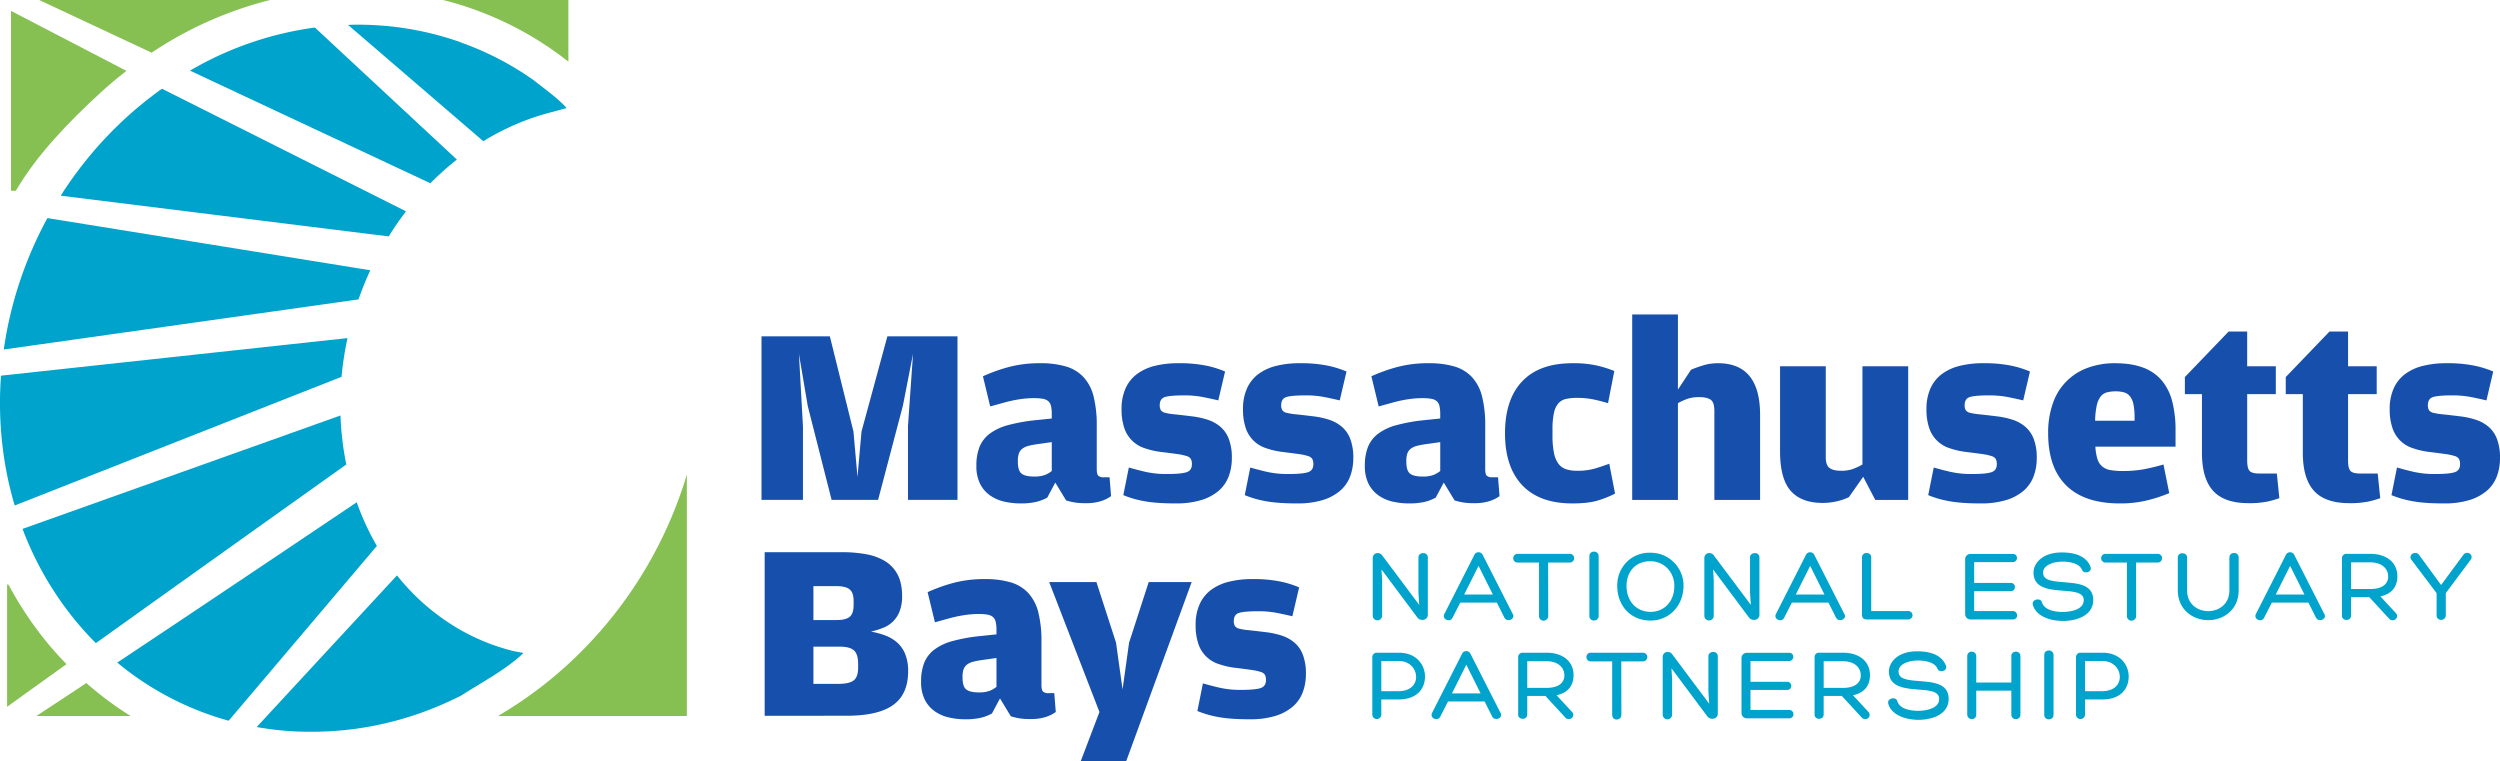 <svg xmlns="http://www.w3.org/2000/svg" xmlns:xlink="http://www.w3.org/1999/xlink" width="1776.377" height="541.084" viewBox="0 0 1776.377 541.084">
  <defs>
    <clipPath id="clip-path">
      <rect id="Rectangle_1" data-name="Rectangle 1" width="1776.377" height="541.084" fill="none"/>
    </clipPath>
  </defs>
  <g id="Group_3" data-name="Group 3" transform="translate(0 -0.001)">
    <path id="Path_1" data-name="Path 1" d="M89.157,39.378h48.564L154.5,107.041l2.858,32.317,2.852-32.317L178.6,39.378h49.814V155.6H193.239v-52.49l3.575-51.234-7.143,36.6L172,155.6H138.965L122.008,88.834,115.757,51.88l2.858,51.592V155.6H89.157Z" transform="translate(451.931 199.603)" fill="#1750ac"/>
    <g id="Group_2" data-name="Group 2" transform="translate(0 0.001)">
      <g id="Group_1" data-name="Group 1" clip-path="url(#clip-path)">
        <path id="Path_2" data-name="Path 2" d="M145.559,142.148a50.32,50.32,0,0,1-11.695-1.341,28.232,28.232,0,0,1-10-4.461,22.311,22.311,0,0,1-6.967-8.217,28.026,28.026,0,0,1-2.585-12.763,35.852,35.852,0,0,1,2.227-13.388,22.193,22.193,0,0,1,7.228-9.37,37.893,37.893,0,0,1,12.951-6.069,120.856,120.856,0,0,1,19.19-3.484l11.962-1.25V78.77a25.159,25.159,0,0,0-.54-5.8,6.444,6.444,0,0,0-1.96-3.484,8,8,0,0,0-3.927-1.693,36.481,36.481,0,0,0-6.251-.449,65.027,65.027,0,0,0-6.779.358q-3.4.355-7.052,1.068t-7.859,1.875q-4.2,1.165-9.37,2.591l-5.177-21.423A117.978,117.978,0,0,1,137.433,45.2a85.29,85.29,0,0,1,22.231-2.676,63.318,63.318,0,0,1,18.3,2.318,27.807,27.807,0,0,1,12.5,7.592A31.479,31.479,0,0,1,197.6,66.183a83.013,83.013,0,0,1,2.233,20.8V117.69c0,2.5.382,4.1,1.159,4.819a5.561,5.561,0,0,0,3.835,1.074h4.109l1.074,13.388a25.905,25.905,0,0,1-6.7,3.393,34.193,34.193,0,0,1-11.513,1.6,41.6,41.6,0,0,1-13.746-1.96l-7.677-12.678-5.717,10.712a32.435,32.435,0,0,1-7.944,3.041,48.35,48.35,0,0,1-11.155,1.068m9.637-19.105a21.251,21.251,0,0,0,7.944-1.159,18.923,18.923,0,0,0,4.734-2.767V98.585l-10,1.426a55.787,55.787,0,0,0-6.6,1.25,12.164,12.164,0,0,0-4.376,2.051,7.351,7.351,0,0,0-2.409,3.393,16.241,16.241,0,0,0-.71,5.268v.534q0,6.436,2.676,8.484t8.745,2.051" transform="translate(579.463 215.559)" fill="#1750ac"/>
        <path id="Path_3" data-name="Path 3" d="M169.873,142.148q-14.283,0-22.941-1.693a70,70,0,0,1-14.371-4.2l3.927-19.633q4.825,1.429,11.6,3.034a67.034,67.034,0,0,0,15.354,1.6q10,0,13.928-1.244T181.3,114.3a7.789,7.789,0,0,0-.716-3.66,5.127,5.127,0,0,0-3.034-2.142,39.046,39.046,0,0,0-6.694-1.432q-4.379-.619-11.695-1.517a56.732,56.732,0,0,1-11.786-2.761,22.328,22.328,0,0,1-14.189-14.462A40.5,40.5,0,0,1,131.311,75.2a35.379,35.379,0,0,1,2.858-14.82A25.83,25.83,0,0,1,142.29,50.2a35.552,35.552,0,0,1,12.678-5.8,67.319,67.319,0,0,1,16.514-1.875,95.418,95.418,0,0,1,20.264,1.784,70.761,70.761,0,0,1,13.121,4.109L200.048,68.95q-5.18-1.247-11.07-2.409a69.422,69.422,0,0,0-13.388-1.165q-9.113,0-13.127,1.074t-4.012,5.893a6.614,6.614,0,0,0,.8,3.569,5.082,5.082,0,0,0,3.125,1.875,44.627,44.627,0,0,0,6.785,1.074q4.452.446,11.6,1.335a59.983,59.983,0,0,1,11.513,2.409,27.166,27.166,0,0,1,9.195,5,21.449,21.449,0,0,1,6.069,8.745,36.96,36.96,0,0,1,2.142,13.485,36.6,36.6,0,0,1-2.318,13.3,25.157,25.157,0,0,1-7.228,10.178,34.65,34.65,0,0,1-12.411,6.518,60.767,60.767,0,0,1-17.855,2.318" transform="translate(665.61 215.559)" fill="#1750ac"/>
        <path id="Path_4" data-name="Path 4" d="M184.091,142.148q-14.283,0-22.941-1.693a70,70,0,0,1-14.371-4.2l3.927-19.633q4.825,1.429,11.6,3.034a67.035,67.035,0,0,0,15.354,1.6q10,0,13.928-1.244t3.927-5.717a7.79,7.79,0,0,0-.716-3.66,5.127,5.127,0,0,0-3.035-2.142,39.046,39.046,0,0,0-6.694-1.432q-4.379-.619-11.695-1.517a56.733,56.733,0,0,1-11.786-2.761A22.328,22.328,0,0,1,147.4,88.322,40.5,40.5,0,0,1,145.529,75.2a35.379,35.379,0,0,1,2.858-14.82,25.829,25.829,0,0,1,8.12-10.178,35.552,35.552,0,0,1,12.678-5.8A67.319,67.319,0,0,1,185.7,42.526a95.418,95.418,0,0,1,20.264,1.784,70.761,70.761,0,0,1,13.121,4.109L214.266,68.95q-5.18-1.247-11.07-2.409a69.421,69.421,0,0,0-13.388-1.165q-9.113,0-13.127,1.074t-4.012,5.893a6.614,6.614,0,0,0,.8,3.569,5.082,5.082,0,0,0,3.126,1.875,44.623,44.623,0,0,0,6.785,1.074q4.452.446,11.6,1.335A59.982,59.982,0,0,1,206.5,82.605a27.165,27.165,0,0,1,9.194,5,21.449,21.449,0,0,1,6.069,8.745,36.958,36.958,0,0,1,2.142,13.485,36.6,36.6,0,0,1-2.318,13.3,25.157,25.157,0,0,1-7.228,10.178,34.65,34.65,0,0,1-12.411,6.518,60.767,60.767,0,0,1-17.855,2.318" transform="translate(737.68 215.559)" fill="#1750ac"/>
        <path id="Path_5" data-name="Path 5" d="M191.04,142.148a50.32,50.32,0,0,1-11.695-1.341,28.231,28.231,0,0,1-10-4.461,22.31,22.31,0,0,1-6.967-8.217,28.025,28.025,0,0,1-2.585-12.763,35.852,35.852,0,0,1,2.227-13.388,22.193,22.193,0,0,1,7.228-9.37A37.9,37.9,0,0,1,182.2,86.538a120.858,120.858,0,0,1,19.19-3.484l11.962-1.25V78.77a25.159,25.159,0,0,0-.54-5.8,6.445,6.445,0,0,0-1.96-3.484,8,8,0,0,0-3.927-1.693,36.482,36.482,0,0,0-6.251-.449,65.024,65.024,0,0,0-6.779.358q-3.4.355-7.052,1.068t-7.859,1.875q-4.2,1.165-9.371,2.591L164.44,51.811A117.978,117.978,0,0,1,182.914,45.2a85.291,85.291,0,0,1,22.231-2.676,63.317,63.317,0,0,1,18.3,2.318,27.807,27.807,0,0,1,12.5,7.592,31.479,31.479,0,0,1,7.143,13.746,83.013,83.013,0,0,1,2.233,20.8V117.69c0,2.5.382,4.1,1.159,4.819a5.561,5.561,0,0,0,3.836,1.074h4.109l1.074,13.388a25.905,25.905,0,0,1-6.7,3.393,34.192,34.192,0,0,1-11.513,1.6,41.6,41.6,0,0,1-13.746-1.96l-7.677-12.678-5.717,10.712a32.436,32.436,0,0,1-7.944,3.041,48.35,48.35,0,0,1-11.155,1.068m9.637-19.105a21.25,21.25,0,0,0,7.944-1.159,18.924,18.924,0,0,0,4.734-2.767V98.585l-10,1.426a55.783,55.783,0,0,0-6.6,1.25,12.164,12.164,0,0,0-4.376,2.051,7.351,7.351,0,0,0-2.409,3.393,16.239,16.239,0,0,0-.71,5.268v.534q0,6.436,2.676,8.484t8.745,2.051" transform="translate(810.004 215.559)" fill="#1750ac"/>
        <path id="Path_6" data-name="Path 6" d="M224.054,142.148q-23.387,0-35.619-12.945T176.206,92.34q0-24.106,12.229-36.96t35.619-12.854a76.612,76.612,0,0,1,17.673,1.693,84.757,84.757,0,0,1,12.144,3.842L249.4,70.917q-5.353-1.611-10.445-2.682a56.436,56.436,0,0,0-11.513-1.068,36.891,36.891,0,0,0-7.768.716,10.079,10.079,0,0,0-5.444,3.034,15,15,0,0,0-3.216,6.785,53.5,53.5,0,0,0-1.068,11.956v4.109a61.071,61.071,0,0,0,1.068,12.587,19.087,19.087,0,0,0,3.216,7.677,11.057,11.057,0,0,0,5.444,3.842,24.741,24.741,0,0,0,7.592,1.068,44.8,44.8,0,0,0,12.939-1.608q5.271-1.6,10.087-3.393l4.109,21.247a77.04,77.04,0,0,1-11.695,4.728q-6.873,2.23-18.656,2.233" transform="translate(893.18 215.559)" fill="#1750ac"/>
        <path id="Path_7" data-name="Path 7" d="M191.1,36.819H223.59V90.2l9.285-14.1a85.756,85.756,0,0,1,8.66-3.126,35.71,35.71,0,0,1,10.621-1.517q29.814,0,29.817,36.778v60.344H249.48v-63.2q0-6.245-2.683-8.035c-1.784-1.183-4.4-1.784-7.853-1.784a26.056,26.056,0,0,0-8.478,1.159,46.354,46.354,0,0,0-6.876,3.125v68.737H191.1Z" transform="translate(968.662 186.631)" fill="#1750ac"/>
        <path id="Path_8" data-name="Path 8" d="M238.576,140q-15,0-22.583-8.569t-7.586-28.209V42.879h32.487v64.628q0,5.717,2.683,7.677t8.029,1.966a25.266,25.266,0,0,0,8.3-1.165,42.959,42.959,0,0,0,7.052-3.3V42.879h32.5v94.979h-23.4l-8.569-16.423L257.323,135.9a39.45,39.45,0,0,1-8.478,2.943A44.714,44.714,0,0,1,238.576,140" transform="translate(1056.406 217.349)" fill="#1750ac"/>
        <path id="Path_9" data-name="Path 9" d="M264.111,142.148q-14.283,0-22.941-1.693a70,70,0,0,1-14.371-4.2l3.926-19.633q4.825,1.429,11.6,3.034a67.036,67.036,0,0,0,15.354,1.6q10,0,13.928-1.244t3.927-5.717a7.792,7.792,0,0,0-.716-3.66,5.128,5.128,0,0,0-3.035-2.142,39.045,39.045,0,0,0-6.694-1.432q-4.379-.619-11.695-1.517a56.732,56.732,0,0,1-11.786-2.761,22.328,22.328,0,0,1-14.189-14.462A40.5,40.5,0,0,1,225.549,75.2a35.378,35.378,0,0,1,2.859-14.82,25.829,25.829,0,0,1,8.12-10.178,35.551,35.551,0,0,1,12.678-5.8,67.318,67.318,0,0,1,16.514-1.875,95.418,95.418,0,0,1,20.264,1.784A70.759,70.759,0,0,1,299.1,48.419L294.286,68.95q-5.18-1.247-11.07-2.409a69.42,69.42,0,0,0-13.388-1.165q-9.113,0-13.127,1.074t-4.012,5.893a6.614,6.614,0,0,0,.8,3.569,5.082,5.082,0,0,0,3.126,1.875,44.621,44.621,0,0,0,6.785,1.074q4.452.446,11.6,1.335a59.981,59.981,0,0,1,11.513,2.409,27.166,27.166,0,0,1,9.194,5,21.45,21.45,0,0,1,6.069,8.745,36.962,36.962,0,0,1,2.142,13.485,36.6,36.6,0,0,1-2.318,13.3,25.158,25.158,0,0,1-7.228,10.178,34.652,34.652,0,0,1-12.411,6.518,60.768,60.768,0,0,1-17.855,2.318" transform="translate(1143.298 215.559)" fill="#1750ac"/>
        <path id="Path_10" data-name="Path 10" d="M290.678,142.148q-25,0-37.937-12.672T239.8,92.34a62.2,62.2,0,0,1,3.392-21.423,40.592,40.592,0,0,1,24.634-25.089,54.867,54.867,0,0,1,19.463-3.3q11.789,0,20,3.125a31.622,31.622,0,0,1,13.3,9.194,37.787,37.787,0,0,1,7.4,14.905A80.88,80.88,0,0,1,330.315,90.2v11.6H273.363a35.465,35.465,0,0,0,1.511,8.927,11.24,11.24,0,0,0,3.484,5.262,12.68,12.68,0,0,0,5.893,2.506,50.994,50.994,0,0,0,8.569.619,81.224,81.224,0,0,0,15.445-1.335q6.873-1.338,13.479-3.3l4.109,20.349a102.137,102.137,0,0,1-14.377,4.819,79.259,79.259,0,0,1-20.8,2.5m10.536-58.735V81.088a45.041,45.041,0,0,0-.807-9.37,13.357,13.357,0,0,0-2.494-5.711,8.273,8.273,0,0,0-4.2-2.767,21.437,21.437,0,0,0-5.887-.716,24.227,24.227,0,0,0-6.251.716,8.288,8.288,0,0,0-4.461,2.943,16.1,16.1,0,0,0-2.773,6.342,54.428,54.428,0,0,0-1.159,10.888Z" transform="translate(1215.515 215.559)" fill="#1750ac"/>
        <path id="Path_11" data-name="Path 11" d="M300.97,160.756q-17.133,0-25.083-8.745t-7.944-26.958V83.274H255.8V71.13l31.061-32.311h13.212v24.64h20.355V83.274H300.078v47.131q0,5.362,1.608,7.319t6.961,1.966h12.5l1.79,17.5a60.743,60.743,0,0,1-8.393,2.409,64.4,64.4,0,0,1-13.57,1.159" transform="translate(1296.664 196.769)" fill="#1750ac"/>
        <path id="Path_12" data-name="Path 12" d="M312.78,160.756q-17.133,0-25.083-8.745t-7.944-26.958V83.274H267.615V71.13l31.061-32.311h13.212v24.64h20.355V83.274H311.888v47.131q0,5.362,1.608,7.319t6.961,1.966h12.5l1.79,17.5a60.742,60.742,0,0,1-8.393,2.409,64.4,64.4,0,0,1-13.57,1.159" transform="translate(1356.528 196.769)" fill="#1750ac"/>
        <path id="Path_13" data-name="Path 13" d="M318.347,142.148q-14.283,0-22.941-1.693a70,70,0,0,1-14.371-4.2l3.927-19.633q4.825,1.429,11.6,3.034a67.038,67.038,0,0,0,15.355,1.6q10,0,13.928-1.244t3.927-5.717a7.789,7.789,0,0,0-.716-3.66,5.127,5.127,0,0,0-3.034-2.142,39.047,39.047,0,0,0-6.694-1.432q-4.379-.619-11.695-1.517a56.733,56.733,0,0,1-11.786-2.761A22.328,22.328,0,0,1,281.66,88.322,40.5,40.5,0,0,1,279.785,75.2a35.378,35.378,0,0,1,2.859-14.82,25.831,25.831,0,0,1,8.12-10.178,35.552,35.552,0,0,1,12.678-5.8,67.318,67.318,0,0,1,16.514-1.875A95.419,95.419,0,0,1,340.22,44.31a70.763,70.763,0,0,1,13.121,4.109L348.522,68.95q-5.18-1.247-11.07-2.409a69.418,69.418,0,0,0-13.388-1.165q-9.113,0-13.127,1.074t-4.012,5.893a6.614,6.614,0,0,0,.8,3.569,5.081,5.081,0,0,0,3.125,1.875,44.626,44.626,0,0,0,6.785,1.074q4.451.446,11.6,1.335a59.983,59.983,0,0,1,11.513,2.409,27.166,27.166,0,0,1,9.194,5,21.449,21.449,0,0,1,6.069,8.745,36.962,36.962,0,0,1,2.142,13.485,36.591,36.591,0,0,1-2.318,13.3,25.156,25.156,0,0,1-7.228,10.178A34.651,34.651,0,0,1,336.2,139.83a60.767,60.767,0,0,1-17.855,2.318" transform="translate(1418.218 215.559)" fill="#1750ac"/>
        <path id="Path_14" data-name="Path 14" d="M89.527,64.651h55.167a93.9,93.9,0,0,1,16.872,1.426,39.575,39.575,0,0,1,13.479,4.91,24.288,24.288,0,0,1,8.927,9.559q3.214,6.063,3.21,15.172A29.266,29.266,0,0,1,185.4,106.7a20.875,20.875,0,0,1-4.734,7.234,21.109,21.109,0,0,1-6.961,4.461,59.59,59.59,0,0,1-8.66,2.676,59.734,59.734,0,0,1,9.735,2.591,27.8,27.8,0,0,1,8.478,4.819,21.967,21.967,0,0,1,5.984,8.211,31.471,31.471,0,0,1,2.227,12.587q0,16.25-10.621,23.924t-33.3,7.677H89.527Zm51.416,48.206q6.245,0,9.012-2.306t2.774-8.333V99.39q0-6.026-2.858-8.333t-9.644-2.306H124.163v24.106Zm1.25,45.347q7.319,0,10.536-2.409t3.21-9.194v-2.5q0-6.964-2.943-9.644T142.9,131.78H124.163V158.2Z" transform="translate(453.808 327.71)" fill="#1750ac"/>
        <path id="Path_15" data-name="Path 15" d="M139.085,167.421a50.322,50.322,0,0,1-11.695-1.341,28.233,28.233,0,0,1-10-4.461,22.313,22.313,0,0,1-6.967-8.217,28.027,28.027,0,0,1-2.585-12.763,35.852,35.852,0,0,1,2.227-13.388,22.194,22.194,0,0,1,7.228-9.37,37.894,37.894,0,0,1,12.951-6.069,120.853,120.853,0,0,1,19.19-3.484l11.962-1.25v-3.034a25.162,25.162,0,0,0-.54-5.8,6.445,6.445,0,0,0-1.96-3.484,8,8,0,0,0-3.927-1.693,36.487,36.487,0,0,0-6.251-.449,65.023,65.023,0,0,0-6.779.358q-3.4.355-7.052,1.068t-7.859,1.875q-4.2,1.165-9.37,2.591l-5.177-21.423a117.976,117.976,0,0,1,18.474-6.609A85.291,85.291,0,0,1,153.189,67.8a63.319,63.319,0,0,1,18.3,2.318,27.806,27.806,0,0,1,12.5,7.592,31.478,31.478,0,0,1,7.143,13.746,83.018,83.018,0,0,1,2.233,20.8v30.709c0,2.5.382,4.1,1.159,4.819a5.561,5.561,0,0,0,3.836,1.074h4.109l1.074,13.388a25.908,25.908,0,0,1-6.7,3.393,34.194,34.194,0,0,1-11.513,1.6,41.6,41.6,0,0,1-13.746-1.96L163.9,152.6l-5.717,10.712a32.437,32.437,0,0,1-7.944,3.041,48.353,48.353,0,0,1-11.155,1.068m9.638-19.105a21.251,21.251,0,0,0,7.944-1.159,18.924,18.924,0,0,0,4.734-2.767V123.858l-10,1.426a55.673,55.673,0,0,0-6.609,1.25,12.163,12.163,0,0,0-4.376,2.051,7.351,7.351,0,0,0-2.409,3.393,16.244,16.244,0,0,0-.71,5.268v.534q0,6.436,2.676,8.484t8.745,2.051" transform="translate(546.646 343.667)" fill="#1750ac"/>
        <path id="Path_16" data-name="Path 16" d="M158.543,160.455l-35.7-92.3H156.4l13.928,43.029,4.643,33.209,4.637-33.209,13.928-43.029h30.533l-46.6,127.478H145.155Z" transform="translate(622.666 345.455)" fill="#1750ac"/>
        <path id="Path_17" data-name="Path 17" d="M178.545,167.421q-14.283,0-22.941-1.693a70,70,0,0,1-14.371-4.2l3.927-19.633q4.825,1.429,11.6,3.034a67.037,67.037,0,0,0,15.354,1.6q10,0,13.928-1.244t3.927-5.717a7.808,7.808,0,0,0-.716-3.66,5.127,5.127,0,0,0-3.034-2.142,39.05,39.05,0,0,0-6.694-1.432q-4.379-.619-11.695-1.517a56.728,56.728,0,0,1-11.786-2.761A22.327,22.327,0,0,1,141.858,113.6a40.5,40.5,0,0,1-1.875-13.121,35.38,35.38,0,0,1,2.858-14.82,25.83,25.83,0,0,1,8.12-10.178,35.552,35.552,0,0,1,12.678-5.8A67.317,67.317,0,0,1,180.153,67.8a95.42,95.42,0,0,1,20.264,1.784,70.762,70.762,0,0,1,13.121,4.109L208.72,94.223q-5.18-1.247-11.07-2.409a69.425,69.425,0,0,0-13.388-1.165q-9.113,0-13.127,1.074t-4.012,5.893a6.614,6.614,0,0,0,.8,3.569,5.083,5.083,0,0,0,3.126,1.875,44.625,44.625,0,0,0,6.785,1.074q4.452.446,11.6,1.335a59.986,59.986,0,0,1,11.513,2.409,27.166,27.166,0,0,1,9.194,5,21.448,21.448,0,0,1,6.069,8.745,36.962,36.962,0,0,1,2.142,13.485,36.6,36.6,0,0,1-2.318,13.3,25.158,25.158,0,0,1-7.228,10.178A34.652,34.652,0,0,1,196.4,165.1a60.77,60.77,0,0,1-17.855,2.318" transform="translate(709.568 343.667)" fill="#1750ac"/>
        <path id="Path_18" data-name="Path 18" d="M28.456,108.714A251.836,251.836,0,0,1,2.274,69.369c-.486-.9-.831-.8-1.444-.941v86.938c10.851-7.835,24.689-17.752,42.216-30.3-5.055-5.213-9.947-10.633-14.59-16.35" transform="translate(4.207 346.855)" fill="#86c052"/>
        <path id="Path_19" data-name="Path 19" d="M4.253,103.4H71.3A239,239,0,0,1,39.8,79.973C25.858,89.21,14.109,96.942,4.253,103.4" transform="translate(21.558 405.376)" fill="#86c052"/>
        <path id="Path_20" data-name="Path 20" d="M108.394,190.074a291.463,291.463,0,0,1-50.1,37.033H192.54V55.568a299.892,299.892,0,0,1-84.146,134.506" transform="translate(295.495 281.669)" fill="#86c052"/>
        <path id="Path_21" data-name="Path 21" d="M168.688,0H4.589L84.481,37.427A269.706,269.706,0,0,1,168.688,0" transform="translate(23.261 -0.003)" fill="#86c052"/>
        <path id="Path_22" data-name="Path 22" d="M64.928,59.351c5.96-5.468,12.114-10.584,18.371-15.47L1.289,1.277V129.059l3.411.061c14.79-25.429,37.658-49.055,60.228-69.769" transform="translate(6.534 6.47)" fill="#86c052"/>
        <path id="Path_23" data-name="Path 23" d="M140.91,0H51.878A237.881,237.881,0,0,1,140.91,43.812Z" transform="translate(262.967 -0.003)" fill="#86c052"/>
        <path id="Path_24" data-name="Path 24" d="M228.567,48.645,191.7,61.8,2.638,129.229a231.185,231.185,0,0,0,36.741,64.125,222.819,222.819,0,0,0,15.367,17.042c39.794-28.469,87.787-62.717,136.952-97.747q11.935-8.5,23.93-17.048,8.73-6.218,17.054-12.144a212.192,212.192,0,0,1-4.115-34.812" transform="translate(13.372 246.576)" fill="#00a3cc"/>
        <path id="Path_25" data-name="Path 25" d="M183.9,58.808q-25.745,17.306-48.406,32.511c-51.046,34.247-90.8,60.8-121.768,81.385a212.613,212.613,0,0,0,68.245,37.98Q87.38,212.5,92.9,214.009l2.822-3.326,39.776-46.913,62.7-73.956a185.165,185.165,0,0,1-14.3-31.006" transform="translate(69.582 298.092)" fill="#00a3cc"/>
        <path id="Path_26" data-name="Path 26" d="M205.075,44.12,5.042,65.8l-4.327.467a260.928,260.928,0,0,0,4.327,70.527q2.212,10.979,5.4,21.721L205.075,81.893,242.69,67.084a226.582,226.582,0,0,1,4.224-27.5Z" transform="translate(0.001 200.657)" fill="#00a3cc"/>
        <path id="Path_27" data-name="Path 27" d="M151.6,40.986,111,3.225A238.589,238.589,0,0,0,22.243,33.849L92.327,66.682l100.72,47.186A200.5,200.5,0,0,1,211.88,97.033Z" transform="translate(112.749 16.344)" fill="#00a3cc"/>
        <path id="Path_28" data-name="Path 28" d="M212.635,121.185a148.19,148.19,0,0,1-40.292-16.514,157.073,157.073,0,0,1-42.586-37.306L52.748,150.6,37.3,167.3l-7.246,7.835a220.372,220.372,0,0,0,22.7,2.828l.1.012c6.19.443,12.369.552,18.529.5a230.267,230.267,0,0,0,57.789-7.932c3.678-1,7.337-2.063,10.973-3.241A241.315,241.315,0,0,0,175.6,152.634c13.7-8.9,31.807-18.322,44.055-30.132-.686-.158-6.336-1.147-7.016-1.317" transform="translate(152.322 341.467)" fill="#00a3cc"/>
        <path id="Path_29" data-name="Path 29" d="M202.836,53.227,31.454,25.534A277.6,277.6,0,0,0,2.8,104.922Q1.437,111.886.442,118.9l2.361-.334L202.836,90.32l49.65-7.01c2.452-6.967,5.225-13.88,8.4-20.7Z" transform="translate(2.24 129.428)" fill="#00a3cc"/>
        <path id="Path_30" data-name="Path 30" d="M169.041,55.6,79.063,10.389a270.413,270.413,0,0,0-26.072,21.1A273.688,273.688,0,0,0,7.109,86.391l161.932,20.1,71.122,8.83q5.79-9.331,12.29-17.812Z" transform="translate(36.035 52.658)" fill="#00a3cc"/>
        <path id="Path_31" data-name="Path 31" d="M119.868,15.068a217.422,217.422,0,0,0-56.241-11.6c-5.456-.382-10.918-.583-16.344-.583-2.185,0-4.358.1-6.536.164l46.1,39.642,50.014,43A177.34,177.34,0,0,1,185.7,64.949c.655-.17,9.747-2.652,10.408-2.81-6.761-7.428-15.379-13.352-23.293-19.676a212.34,212.34,0,0,0-50.008-26.248c-1.074-.376-2.063-.753-2.943-1.147" transform="translate(206.545 14.636)" fill="#00a3cc"/>
        <path id="Path_32" data-name="Path 32" d="M196.569,64.814c-1.681,0-3.386,1-3.386,2.925V92.986l.577,8.618L167.639,66.677a4.028,4.028,0,0,0-4.5-1.766,3.52,3.52,0,0,0-2.422,3.611v40.8a3.339,3.339,0,0,0,6.676,0V84.149l-.449-7.726,25.326,33.932a4.437,4.437,0,0,0,4.91,1.748,3.474,3.474,0,0,0,2.676-3.5V67.739a3,3,0,0,0-3.289-2.925" transform="translate(814.683 328.215)" fill="#00a3cc"/>
        <path id="Path_33" data-name="Path 33" d="M196.58,66.345a3.285,3.285,0,0,0-5.747.012l-21.514,42.386a2.857,2.857,0,0,0,1.566,3.86,3.729,3.729,0,0,0,1.6.364,2.855,2.855,0,0,0,2.67-1.608l5.59-10.906h25.993l5.377,10.681a3.119,3.119,0,0,0,2.78,1.736h.158a3.6,3.6,0,0,0,3.083-1.584,2.623,2.623,0,0,0-.121-2.78Zm7.319,28.36h-20.38L193.745,74.32Z" transform="translate(856.852 327.745)" fill="#00a3cc"/>
        <path id="Path_34" data-name="Path 34" d="M217.192,64.845H180.311a3.055,3.055,0,0,0-2.349.971,3.115,3.115,0,0,0-.789,2.118,3.015,3.015,0,0,0,3.138,3.089h15.172v38.022a3.165,3.165,0,0,0,3.2,3.271,3.278,3.278,0,0,0,3.338-3.271c0-6.4-.018-12.86-.036-19.324-.018-6.251-.036-12.5-.036-18.7h15.245a3.093,3.093,0,1,0,0-6.178" transform="translate(898.082 328.693)" fill="#00a3cc"/>
        <path id="Path_35" data-name="Path 35" d="M186.082,67.8v42.574a3.1,3.1,0,0,0,3.259,3.144,3.151,3.151,0,0,0,3.344-3.144V67.8c.006-4.273-6.6-4.309-6.6,0" transform="translate(943.241 327.369)" fill="#00a3cc"/>
        <path id="Path_36" data-name="Path 36" d="M216.462,64.955a30.367,30.367,0,0,0-7.72.006c-11.422,1.79-19.4,11.3-19.4,23.117,0,14.632,9.741,24.846,23.693,24.846,13.346,0,23.414-10.681,23.414-24.846a23.377,23.377,0,0,0-19.991-23.123m-3.423,41.791c-10.068,0-17.1-7.586-17.1-18.456,0-9.207,5.383-16.01,13.7-17.309a20.68,20.68,0,0,1,2.962-.206,23.533,23.533,0,0,1,3.041.2c8.412,1.372,14.28,8.49,14.28,17.315,0,10.87-6.943,18.456-16.884,18.456" transform="translate(959.786 328.019)" fill="#00a3cc"/>
        <path id="Path_37" data-name="Path 37" d="M235.393,64.814c-1.681,0-3.386,1-3.386,2.925V92.986l.576,8.618L206.463,66.677a4.033,4.033,0,0,0-4.5-1.766,3.522,3.522,0,0,0-2.415,3.611v40.8a3.338,3.338,0,0,0,6.676,0V84.149l-.449-7.726L231.1,110.355a4.437,4.437,0,0,0,4.91,1.748,3.474,3.474,0,0,0,2.676-3.5V67.739a3,3,0,0,0-3.289-2.925" transform="translate(1011.48 328.215)" fill="#00a3cc"/>
        <path id="Path_38" data-name="Path 38" d="M235.41,66.345a3.29,3.29,0,0,0-5.753.012l-21.514,42.386a2.857,2.857,0,0,0,1.566,3.86,3.729,3.729,0,0,0,1.6.364,2.855,2.855,0,0,0,2.67-1.608l5.59-10.906h25.993l5.377,10.681a3.119,3.119,0,0,0,2.78,1.736h.158a3.6,3.6,0,0,0,3.083-1.584,2.623,2.623,0,0,0-.121-2.78Zm7.313,28.36h-20.38L232.569,74.32Z" transform="translate(1053.649 327.745)" fill="#00a3cc"/>
        <path id="Path_39" data-name="Path 39" d="M250.534,106.01H224.54V67.842c0-4.127-6.536-4.133-6.536,0V108.7c0,2.136,1.159,3.271,3.338,3.271h29.192a3.455,3.455,0,0,0,2.482-.916,2.854,2.854,0,0,0,.874-2.07,3.072,3.072,0,0,0-3.356-2.98" transform="translate(1105.052 328.185)" fill="#00a3cc"/>
        <path id="Path_40" data-name="Path 40" d="M263.964,105.435H236.472V91.252h26.139a2.756,2.756,0,0,0,2.822-2.871,2.834,2.834,0,0,0-2.822-2.95H236.472V70.678h27.492a2.983,2.983,0,0,0,2.221-4.922,2.761,2.761,0,0,0-2.154-.9H233.989a3.723,3.723,0,0,0-3.909,3.69v39.084a3.757,3.757,0,0,0,3.909,3.769h29.975a3.019,3.019,0,0,0,2.282-.892,2.84,2.84,0,0,0,.752-1.972,3.005,3.005,0,0,0-3.034-3.1" transform="translate(1166.27 328.759)" fill="#00a3cc"/>
        <path id="Path_41" data-name="Path 41" d="M261.254,85.922l-1.068-.091c-9.207-.716-14.8-1.535-14.8-6.852,0-5.656,8.217-7.762,13.394-7.762,5.456,0,12.357,1.032,14.3,5.96.728,1.645,2.761,1.972,4.315,1.347a2.681,2.681,0,0,0,1.7-3.532c-3.144-8.527-12.824-10.311-20.386-10.311-14.778,0-20.143,8.509-20.143,14.232,0,11.276,11.13,12.162,20.944,12.951l.419.03c7.677.631,14.311,1.165,14.311,6.664,0,8.175-13.3,8.412-14.82,8.412-3.823,0-12.909-.655-14.833-6.718a2.668,2.668,0,0,0-1.875-2.015,4.091,4.091,0,0,0-3.884.874,2.687,2.687,0,0,0-.734,2.755c2.33,8.484,12.945,11.495,21.326,11.495,9.947,0,21.563-3.9,21.563-14.869,0-10.869-10.487-11.774-19.736-12.569" transform="translate(1206.353 327.862)" fill="#00a3cc"/>
        <path id="Path_42" data-name="Path 42" d="M286.03,64.845H249.143a3.066,3.066,0,0,0-2.349.971,3.114,3.114,0,0,0-.789,2.118,3.015,3.015,0,0,0,3.138,3.089h15.172v38.022a3.165,3.165,0,0,0,3.2,3.271,3.283,3.283,0,0,0,3.344-3.271c0-6.4-.024-12.86-.043-19.324-.018-6.251-.036-12.5-.036-18.7H286.03a3.093,3.093,0,1,0,0-6.178" transform="translate(1246.988 328.693)" fill="#00a3cc"/>
        <path id="Path_43" data-name="Path 43" d="M291.637,67.947V91.295c0,10.172-7.793,14.8-15.033,14.8s-15.027-4.631-15.027-14.8V67.947c0-3.963-6.6-4-6.6-.073v23.42c0,13.922,10.882,21.211,21.636,21.211s21.63-7.289,21.63-21.211V67.875c0-4.206-6.6-4.181-6.6.073" transform="translate(1292.452 328.152)" fill="#00a3cc"/>
        <path id="Path_44" data-name="Path 44" d="M291.6,66.345a3.285,3.285,0,0,0-5.747.012l-21.515,42.386a2.857,2.857,0,0,0,1.566,3.86,3.73,3.73,0,0,0,1.6.364,2.855,2.855,0,0,0,2.67-1.608l5.589-10.906h25.993l5.377,10.681a3.119,3.119,0,0,0,2.78,1.736h.158a3.6,3.6,0,0,0,3.083-1.584,2.623,2.623,0,0,0-.121-2.78Zm7.319,28.36H278.536L288.762,74.32Z" transform="translate(1338.489 327.745)" fill="#00a3cc"/>
        <path id="Path_45" data-name="Path 45" d="M313.549,80.788c0-9.686-7.544-15.943-19.214-15.943H277.463a3.059,3.059,0,0,0-3.265,3.126v40.862c-.006,4,6.451,3.969,6.457-.067V95.584h12.909l14.2,15.4a3.305,3.305,0,0,0,2.391,1.062,3.339,3.339,0,0,0,.807-.1,3.006,3.006,0,0,0,1.28-5.25L301.478,95.074c7.908-1.711,12.071-6.633,12.071-14.286m-6.53.012a7.64,7.64,0,0,1-2.13,5.693c-2.13,2.185-5.753,3.344-10.481,3.344H280.655V70.884h13.752c7.465,0,12.538,3.981,12.611,9.917" transform="translate(1389.897 328.693)" fill="#00a3cc"/>
        <path id="Path_46" data-name="Path 46" d="M324.3,65.273a3.269,3.269,0,0,0-4.54.91L303.97,87.564,288.4,66.281a3.238,3.238,0,0,0-3.089-1.493,3.463,3.463,0,0,0-2.865,1.93,2.83,2.83,0,0,0,.443,2.931l17.885,23.687v15.731a3.09,3.09,0,0,0,3.265,3.265,3.2,3.2,0,0,0,3.265-3.265V93.33l17.776-23.863a2.906,2.906,0,0,0-.783-4.194" transform="translate(1430.55 328.107)" fill="#00a3cc"/>
        <path id="Path_47" data-name="Path 47" d="M179.387,76.419H163.941a3.134,3.134,0,0,0-3.271,3.126v41.008a3.2,3.2,0,0,0,6.391-.067V109.653h12.114c13.959,0,18.929-8.381,18.929-16.222,0-8.193-5.857-17.011-18.717-17.011m-.212,27.341H167.061V82.312h12.4c7.92,0,12.259,5.735,12.32,11.13a9.321,9.321,0,0,1-2.6,6.828c-2.227,2.288-5.681,3.49-10,3.49" transform="translate(814.429 387.361)" fill="#00a3cc"/>
        <path id="Path_48" data-name="Path 48" d="M195.152,77.919a3.29,3.29,0,0,0-5.753.012l-21.514,42.386a2.857,2.857,0,0,0,1.566,3.86,3.731,3.731,0,0,0,1.6.364,2.855,2.855,0,0,0,2.67-1.608l5.59-10.906h25.993l5.377,10.681a3.119,3.119,0,0,0,2.78,1.736h.158a3.6,3.6,0,0,0,3.083-1.584,2.623,2.623,0,0,0-.121-2.78Zm7.313,28.36h-20.38l10.226-20.386Z" transform="translate(849.583 386.414)" fill="#00a3cc"/>
        <path id="Path_49" data-name="Path 49" d="M217.1,92.362c0-9.686-7.544-15.943-19.214-15.943H181.012a3.059,3.059,0,0,0-3.265,3.126v40.862c-.006,4,6.457,3.969,6.457-.067V107.158h12.909l14.2,15.4a3.261,3.261,0,0,0,3.2.965,3.006,3.006,0,0,0,1.281-5.25l-10.766-11.622c7.908-1.711,12.071-6.633,12.071-14.286m-6.53.012a7.641,7.641,0,0,1-2.13,5.693c-2.13,2.185-5.753,3.344-10.481,3.344H184.2V82.458h13.752c7.465,0,12.538,3.981,12.611,9.917" transform="translate(900.992 387.361)" fill="#00a3cc"/>
        <path id="Path_50" data-name="Path 50" d="M225.756,76.419H188.875a3.055,3.055,0,0,0-2.349.971,3.114,3.114,0,0,0-.789,2.118,3.015,3.015,0,0,0,3.138,3.089h15.172v38.022a3.165,3.165,0,0,0,3.2,3.271,3.277,3.277,0,0,0,3.338-3.271c0-6.4-.018-12.86-.036-19.324-.018-6.251-.036-12.5-.036-18.7h15.245a3.093,3.093,0,1,0,0-6.178" transform="translate(941.493 387.361)" fill="#00a3cc"/>
        <path id="Path_51" data-name="Path 51" d="M230.519,76.388c-1.681,0-3.386,1-3.386,2.925V104.56l.577,8.618L201.589,78.251a4.028,4.028,0,0,0-4.5-1.766A3.52,3.52,0,0,0,194.67,80.1v40.8a3.338,3.338,0,0,0,6.676,0V95.723L200.9,88l25.326,33.932a4.44,4.44,0,0,0,4.91,1.748,3.474,3.474,0,0,0,2.676-3.5V79.313a3,3,0,0,0-3.289-2.925" transform="translate(986.773 386.883)" fill="#00a3cc"/>
        <path id="Path_52" data-name="Path 52" d="M237.777,117.009H210.285V102.826h26.139a2.756,2.756,0,0,0,2.822-2.871,2.834,2.834,0,0,0-2.822-2.95H210.285V82.252h27.492A2.988,2.988,0,0,0,240,77.33a2.772,2.772,0,0,0-2.154-.9H207.8a3.723,3.723,0,0,0-3.908,3.69v39.084a3.757,3.757,0,0,0,3.908,3.769h29.975a3.019,3.019,0,0,0,2.282-.892,2.84,2.84,0,0,0,.753-1.972,3.005,3.005,0,0,0-3.034-3.1" transform="translate(1033.53 387.427)" fill="#00a3cc"/>
        <path id="Path_53" data-name="Path 53" d="M251.8,92.362c0-9.686-7.544-15.943-19.214-15.943H215.716a3.059,3.059,0,0,0-3.265,3.126v40.862c0,4,6.457,3.969,6.457-.067V107.158h12.909l14.2,15.4a3.261,3.261,0,0,0,3.2.965,3.006,3.006,0,0,0,1.281-5.25l-10.766-11.622c7.908-1.711,12.071-6.633,12.071-14.286m-6.53.012a7.64,7.64,0,0,1-2.13,5.693c-2.13,2.185-5.753,3.344-10.481,3.344H218.908V82.458h13.752c7.465,0,12.538,3.981,12.611,9.917" transform="translate(1076.905 387.361)" fill="#00a3cc"/>
        <path id="Path_54" data-name="Path 54" d="M244.327,97.5l-1.068-.091c-9.207-.716-14.8-1.535-14.8-6.852,0-5.656,8.217-7.762,13.394-7.762,5.456,0,12.356,1.032,14.3,5.96.728,1.645,2.761,1.972,4.315,1.347a2.681,2.681,0,0,0,1.7-3.532c-3.144-8.527-12.824-10.311-20.386-10.311-14.778,0-20.143,8.509-20.143,14.232,0,11.276,11.13,12.162,20.944,12.951l.419.03c7.683.631,14.311,1.165,14.311,6.664,0,8.175-13.3,8.412-14.82,8.412-3.823,0-12.909-.655-14.839-6.718a2.669,2.669,0,0,0-1.869-2.015,4.107,4.107,0,0,0-3.878.874,2.678,2.678,0,0,0-.74,2.755c2.331,8.484,12.945,11.495,21.326,11.495,9.947,0,21.563-3.9,21.563-14.869,0-10.869-10.487-11.774-19.736-12.569" transform="translate(1120.551 386.53)" fill="#00a3cc"/>
        <path id="Path_55" data-name="Path 55" d="M261.653,79.463v18.8H236.716v-18.8a3.147,3.147,0,0,0-3.253-3.168,3.182,3.182,0,0,0-2.148.783,3.085,3.085,0,0,0-.989,2.385v41.506a3.212,3.212,0,0,0,3.314,3.247,3.1,3.1,0,0,0,2.124-.8,3.225,3.225,0,0,0,.953-2.446V104.018h24.937v16.951a3.141,3.141,0,0,0,3.192,3.3,3.181,3.181,0,0,0,3.271-3.3V79.463c-.006-4.194-6.47-4.206-6.464,0" transform="translate(1167.507 386.733)" fill="#00a3cc"/>
        <path id="Path_56" data-name="Path 56" d="M239.339,79.376V121.95a3.1,3.1,0,0,0,3.259,3.144,3.151,3.151,0,0,0,3.344-3.144V79.376c.006-4.273-6.6-4.309-6.6,0" transform="translate(1213.199 386.037)" fill="#00a3cc"/>
        <path id="Path_57" data-name="Path 57" d="M261.775,76.419H246.329a3.134,3.134,0,0,0-3.271,3.126v41.008a3.2,3.2,0,0,0,6.391-.067V109.653h12.114c13.959,0,18.929-8.381,18.929-16.222,0-8.193-5.857-17.011-18.717-17.011m-.212,27.341H249.449V82.312h12.4c7.92,0,12.259,5.735,12.32,11.13a9.321,9.321,0,0,1-2.6,6.828c-2.227,2.288-5.681,3.49-10,3.49" transform="translate(1232.05 387.361)" fill="#00a3cc"/>
      </g>
    </g>
  </g>
</svg>
